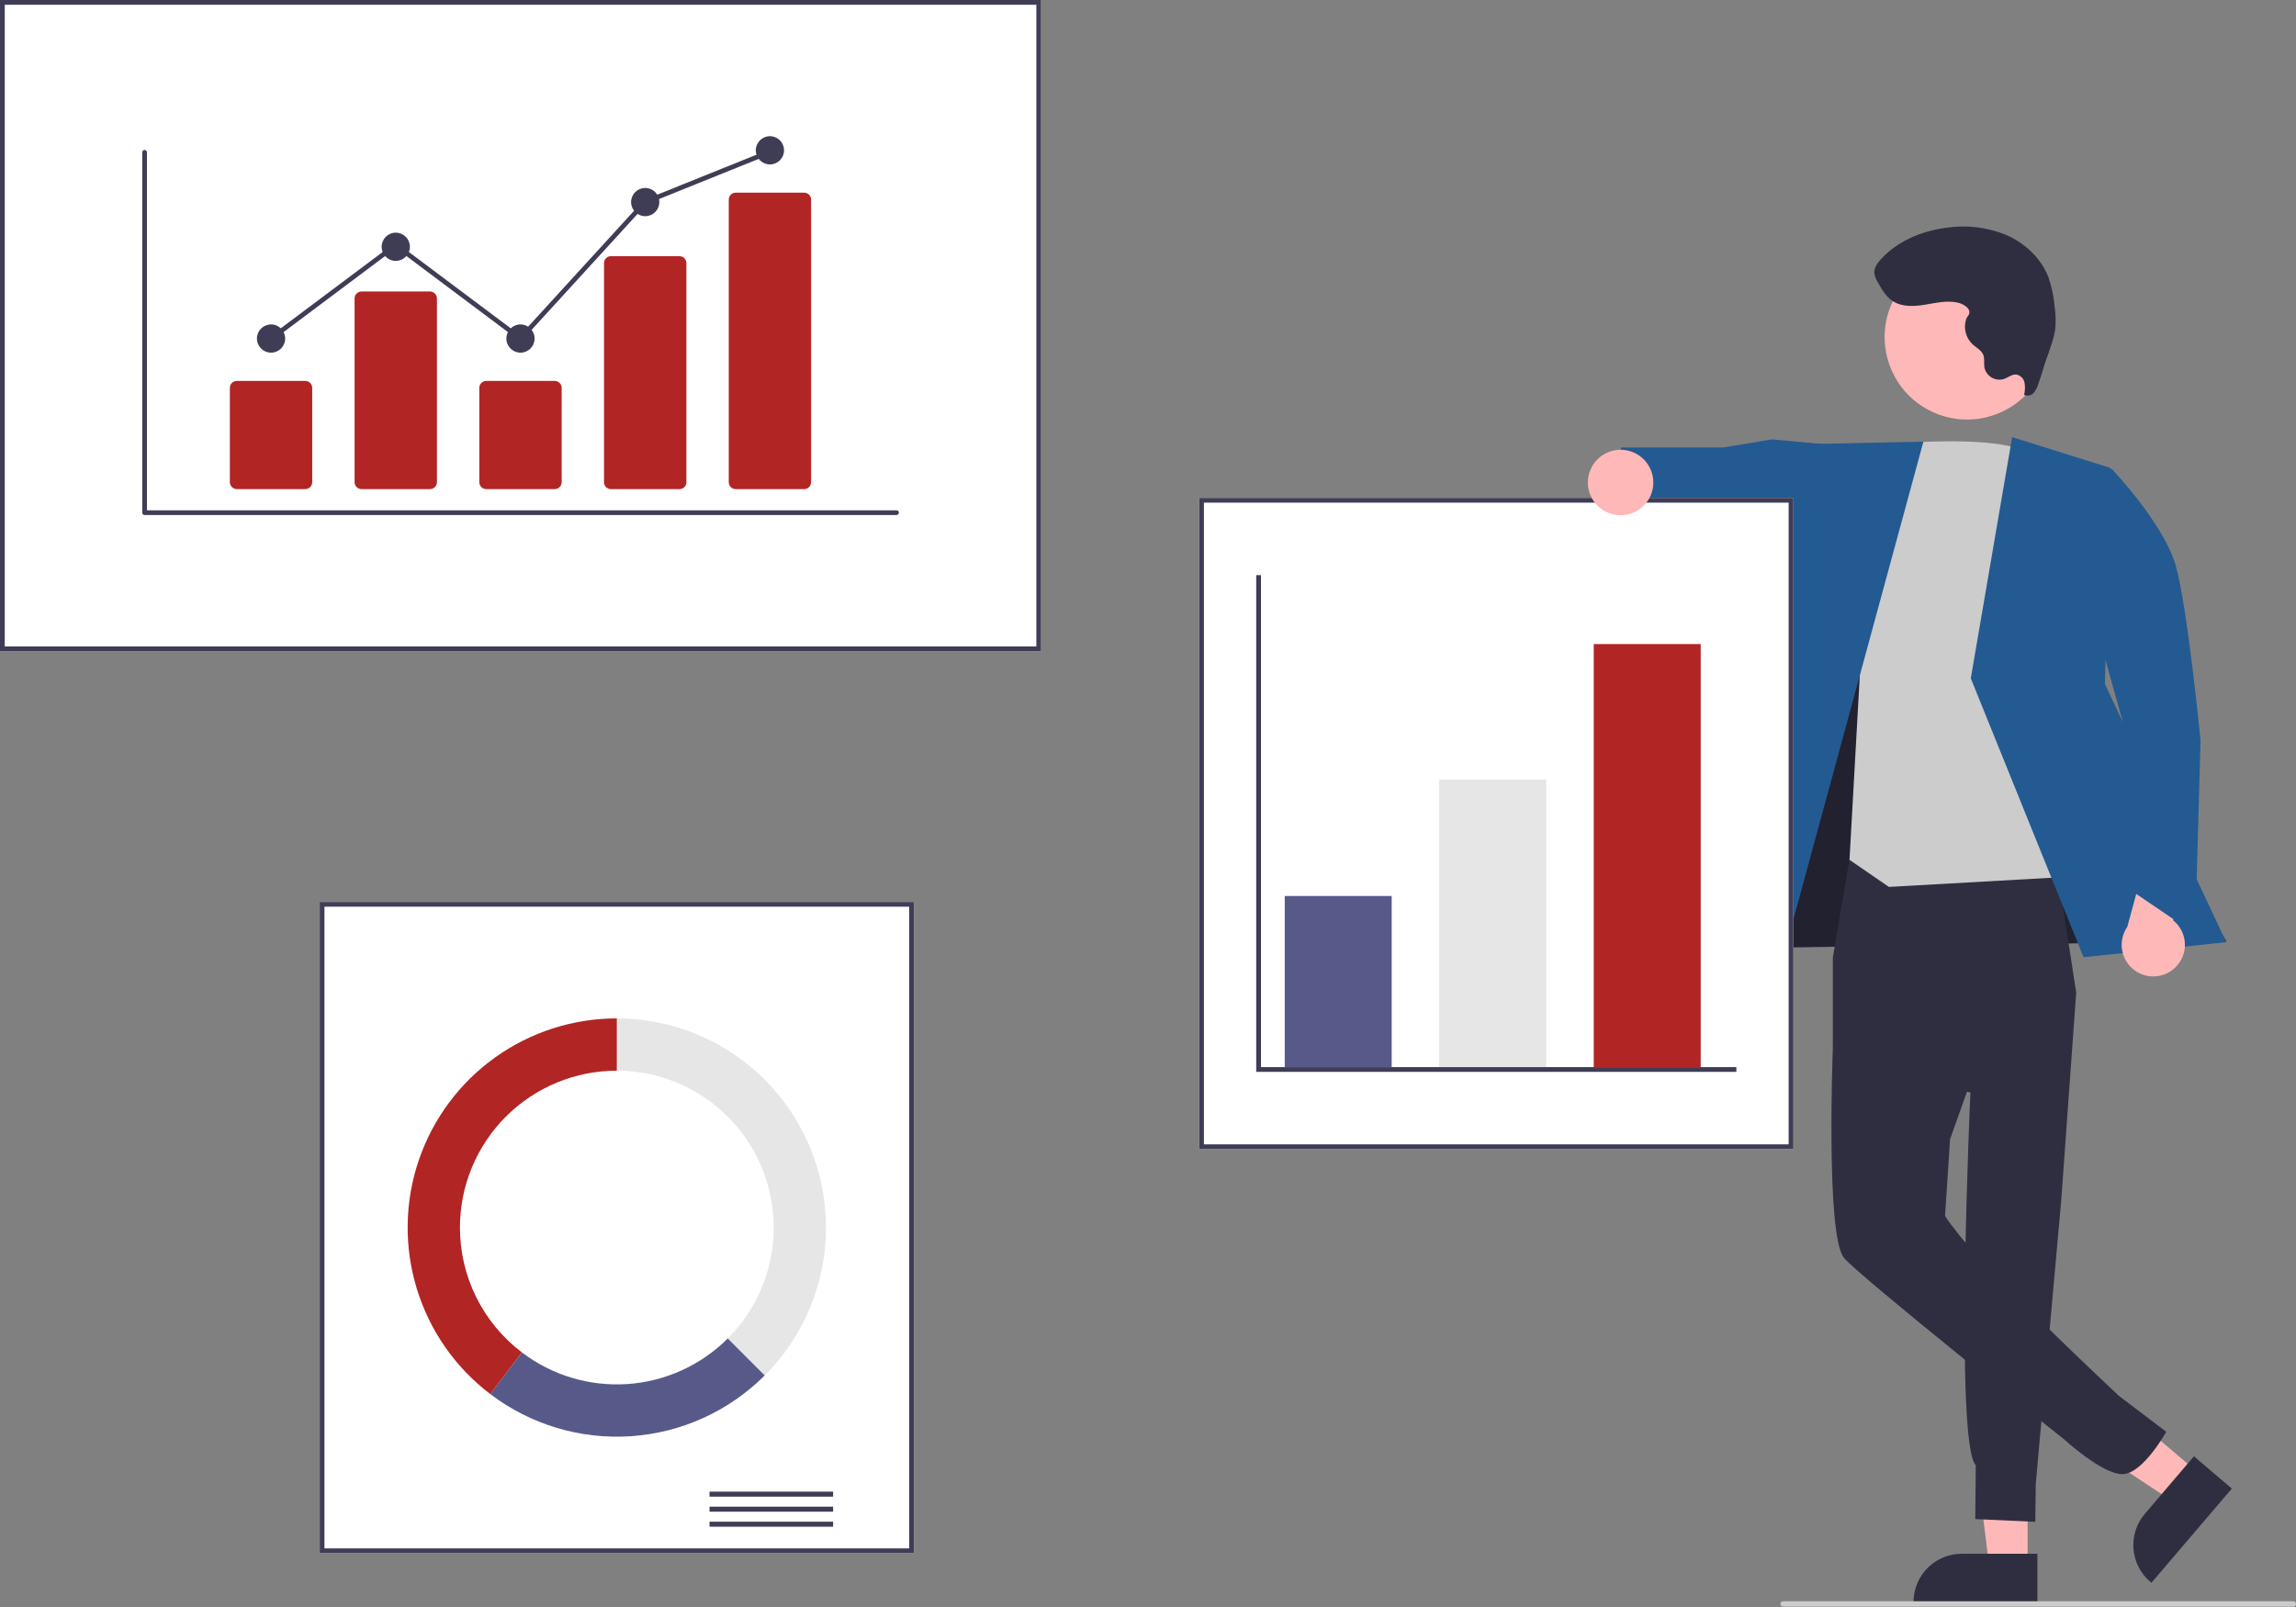 <svg width="900" height="630" viewBox="0 0 900 630" fill="none" xmlns="http://www.w3.org/2000/svg">
<rect x="0" y="0" width="900" height="630" fill="#808080" stroke="none"/>
<g clip-path="url(#clip0_545_857)">
<path d="M794.789 614.044L779.732 614.043L772.569 555.967L794.792 555.968L794.789 614.044Z" fill="#FFB8B8"/>
<path d="M798.629 628.639L750.079 628.638V628.024C750.079 623.012 752.071 618.206 755.614 614.662C759.158 611.118 763.964 609.127 768.976 609.127H768.977L798.63 609.128L798.629 628.639Z" fill="#2F2E41"/>
<path d="M861.244 577.027L851.471 588.481L802.642 556.232L817.067 539.328L861.244 577.027Z" fill="#FFB8B8"/>
<path d="M874.839 583.58L843.324 620.511L842.857 620.112C839.045 616.859 836.681 612.225 836.286 607.229C835.89 602.233 837.495 597.284 840.748 593.472L840.749 593.471L859.997 570.915L874.839 583.58Z" fill="#2F2E41"/>
<path d="M687.88 328.432L683.192 371.658L872.66 368.955L790.032 234.322L722.568 231.898L687.88 328.432Z" fill="#2F2E41"/>
<path opacity="0.28" d="M687.88 328.432L683.192 371.658L872.66 368.955L790.032 234.322L722.568 231.898L687.88 328.432Z" fill="black"/>
<path d="M725.136 335.853L718.447 375.404V410.756L772.377 428.36C772.377 428.36 766.064 565.676 774.481 574.422L774.274 595.535L797.801 596.604L797.993 581.746L807.967 470.682L813.842 389.14L804.317 327.316L725.136 335.853Z" fill="#2F2E41"/>
<path d="M766.918 369.898L718.447 410.756C718.447 410.756 715.61 484.472 722.814 493.117C729.002 500.542 809.477 564.587 809.477 564.587C809.477 564.587 823.779 577.707 831.794 577.916C839.81 578.125 849.132 561.314 849.132 561.314L830.569 547.21C830.569 547.21 782.479 502.321 768.2 484.472C762.437 477.268 762.437 476.548 762.437 476.548L764.405 446.589L784.216 390.99L766.918 369.898Z" fill="#2F2E41"/>
<path d="M715.456 174.19L694.558 172.259L675.602 175.418L635.463 175.431L632.043 204.523L668.673 212.72L677.6 208.345L714.81 222.522L715.456 174.19Z" fill="#235A91"/>
<path d="M740.417 174.099C740.417 174.099 784.769 169.943 794.855 177.868C804.941 185.792 826.553 342.841 826.553 342.841L740.417 347.702L724.976 337.077L729.359 258.672L740.417 174.099Z" fill="#CCCCCC"/>
<path d="M753.955 173.12L705.031 174.194L659.418 380.301L695.439 388.226L753.955 173.12Z" fill="#235A91"/>
<path d="M788.735 171.379L827.273 183.441L825.084 268.124L872.659 369.368L816.731 375.26L772.522 265.935L788.735 171.379Z" fill="#235A91"/>
<path d="M852.284 379.652C853.635 378.463 854.709 376.992 855.43 375.343C856.151 373.693 856.501 371.906 856.457 370.107C856.412 368.307 855.974 366.539 855.172 364.928C854.371 363.316 853.225 361.9 851.817 360.779L859.57 333.732L844.283 325.012L833.871 363.361C832.144 365.851 831.391 368.888 831.754 371.897C832.117 374.906 833.572 377.677 835.841 379.685C838.111 381.693 841.038 382.799 844.069 382.793C847.099 382.787 850.022 381.669 852.284 379.652Z" fill="#FFB8B8"/>
<path d="M804.94 185.792L827.744 183.814C827.744 183.814 848.215 205.226 852.873 221.804C857.53 238.382 862.573 290.251 862.573 290.251L860.469 366.131L833.814 348.03L832.027 282.764L804.94 185.792Z" fill="#235A91"/>
<path d="M799.44 147.653C808.003 131.988 802.246 112.348 786.582 103.785C770.917 95.222 751.277 100.979 742.714 116.644C734.151 132.308 739.908 151.949 755.572 160.512C771.237 169.075 790.877 163.318 799.44 147.653Z" fill="#FFB8B8"/>
<path d="M767.473 118.654C763.232 117.674 758.829 118.76 754.534 119.464C750.238 120.167 745.504 120.4 741.871 118.003C739.187 116.233 737.538 113.305 735.988 110.488C735.342 109.482 734.911 108.353 734.723 107.172C734.541 105.089 735.866 103.189 737.273 101.642C743.809 94.457 753.361 90.525 762.993 89.275C770.937 88.092 779.053 89.083 786.478 92.143C793.79 95.35 800.076 101.223 802.951 108.672C804.275 112.485 805.102 116.452 805.411 120.476C805.845 123.437 805.901 126.441 805.577 129.415C805.19 131.62 804.61 133.788 803.844 135.892L799.082 150.271C798.74 151.63 798.101 152.896 797.21 153.977C796.752 154.507 796.135 154.875 795.451 155.024C794.768 155.174 794.054 155.098 793.416 154.808C793.797 153.247 793.856 151.623 793.587 150.038C793.438 149.248 793.056 148.521 792.49 147.95C791.924 147.38 791.2 146.991 790.411 146.836C788.656 146.649 787.157 148.01 785.492 148.596C784.729 148.822 783.93 148.895 783.14 148.813C782.349 148.73 781.583 148.492 780.885 148.113C780.186 147.734 779.569 147.221 779.069 146.603C778.568 145.985 778.194 145.275 777.969 144.513C777.923 144.36 777.884 144.204 777.85 144.048C777.588 142.404 778.029 140.644 777.406 139.1C776.676 137.291 774.74 136.344 773.285 135.044C771.958 133.819 771.008 132.241 770.547 130.495C770.086 128.749 770.133 126.908 770.683 125.187C771.072 123.991 772.172 123.447 771.952 122.072C771.663 120.268 769.004 119.007 767.473 118.654Z" fill="#2F2E41"/>
<path d="M408.097 255.294H0V0H408.097V255.294Z" fill="white"/>
<path d="M408.097 255.294H0V0H408.097V255.294ZM1.863 253.43H406.234V1.863H1.863V253.43Z" fill="#3F3D56"/>
<path d="M358.25 608.885H125.317V353.591H358.25V608.885Z" fill="white"/>
<path d="M358.25 608.885H125.317V353.591H358.25V608.885ZM127.181 607.022H356.386V355.455H127.181V607.022Z" fill="#3F3D56"/>
<path d="M326.571 584.773H278.121V586.738H326.571V584.773Z" fill="#3F3D56"/>
<path d="M326.571 590.666H278.121V592.63H326.571V590.666Z" fill="#3F3D56"/>
<path d="M326.571 596.559H278.121V598.523H326.571V596.559Z" fill="#3F3D56"/>
<path d="M241.783 399.246V419.744C253.946 419.744 265.835 423.351 275.947 430.108C286.06 436.865 293.942 446.469 298.596 457.705C303.251 468.942 304.468 481.306 302.096 493.235C299.723 505.164 293.866 516.121 285.266 524.721L299.76 539.215C311.227 527.749 319.036 513.139 322.2 497.234C325.364 481.329 323.74 464.843 317.534 449.861C311.328 434.879 300.819 422.074 287.336 413.064C273.852 404.055 258 399.246 241.783 399.246Z" fill="#E6E6E6"/>
<path d="M299.761 539.215L285.266 524.721C274.753 535.237 260.784 541.586 245.949 542.592C231.113 543.597 216.415 539.192 204.579 530.192L192.172 546.517C207.957 558.514 227.554 564.385 247.335 563.042C267.117 561.7 285.741 553.235 299.761 539.215Z" fill="#575A89"/>
<path d="M180.289 481.238C180.289 473.163 181.88 465.166 184.97 457.705C188.06 450.245 192.59 443.466 198.3 437.755C204.011 432.045 210.79 427.515 218.25 424.425C225.711 421.335 233.708 419.744 241.783 419.744V399.246C224.619 399.246 207.888 404.632 193.947 414.646C180.007 424.66 169.561 438.796 164.081 455.062C158.602 471.328 158.365 488.903 163.405 505.311C168.444 521.719 178.506 536.131 192.172 546.517L204.578 530.192C197.024 524.462 190.9 517.06 186.686 508.567C182.472 500.074 180.282 490.72 180.289 481.238Z" fill="#B22525"/>
<path d="M702.989 450.491H470.057V195.197H702.989V450.491Z" fill="white"/>
<path d="M702.989 450.491H470.057V195.197H702.989V450.491ZM471.92 448.628H701.125V197.061H471.92V448.628Z" fill="#3F3D56"/>
<path d="M545.527 351.262H503.6V418.346H545.527V351.262Z" fill="#575A89"/>
<path d="M606.09 305.607H564.162V418.347H606.09V305.607Z" fill="#E6E6E6"/>
<path d="M666.652 252.499H624.725V418.347H666.652V252.499Z" fill="#B22525"/>
<path d="M680.628 420.211H492.419V225.479H494.282V418.347H680.628V420.211Z" fill="#3F3D56"/>
<path d="M635.251 201.994C642.338 201.994 648.084 196.248 648.084 189.161C648.084 182.074 642.338 176.328 635.251 176.328C628.163 176.328 622.418 182.074 622.418 189.161C622.418 196.248 628.163 201.994 635.251 201.994Z" fill="#FFB8B8"/>
<path d="M898.931 629.879H698.952C698.669 629.879 698.397 629.766 698.196 629.566C697.995 629.365 697.883 629.093 697.883 628.81C697.883 628.526 697.995 628.254 698.196 628.053C698.397 627.853 698.669 627.74 698.952 627.74H898.931C899.214 627.74 899.486 627.853 899.687 628.053C899.888 628.254 900 628.526 900 628.81C900 629.093 899.888 629.365 899.687 629.566C899.486 629.766 899.214 629.879 898.931 629.879Z" fill="#CCCCCC"/>
<path d="M351.423 201.902H56.675C56.431 201.902 56.196 201.805 56.023 201.632C55.85 201.459 55.753 201.225 55.753 200.98V59.708C55.753 59.463 55.85 59.228 56.023 59.055C56.196 58.882 56.431 58.785 56.675 58.785C56.92 58.785 57.155 58.882 57.328 59.055C57.501 59.228 57.598 59.463 57.598 59.708V200.058H351.423C351.544 200.057 351.664 200.081 351.777 200.127C351.889 200.173 351.991 200.241 352.077 200.327C352.163 200.412 352.231 200.514 352.278 200.626C352.324 200.738 352.348 200.859 352.348 200.98C352.348 201.101 352.324 201.222 352.278 201.334C352.231 201.446 352.163 201.548 352.077 201.633C351.991 201.719 351.889 201.787 351.777 201.833C351.664 201.879 351.544 201.903 351.423 201.902Z" fill="#3F3D56"/>
<path d="M119.649 191.756H92.841C92.115 191.755 91.419 191.466 90.906 190.953C90.392 190.44 90.103 189.744 90.103 189.018V152.062C90.103 151.336 90.392 150.64 90.906 150.127C91.419 149.614 92.115 149.325 92.841 149.324H119.649C120.375 149.325 121.071 149.614 121.584 150.127C122.098 150.64 122.387 151.336 122.387 152.062V189.018C122.387 189.744 122.098 190.44 121.584 190.953C121.071 191.466 120.375 191.755 119.649 191.756Z" fill="#B22525"/>
<path d="M168.538 191.755H141.729C141.004 191.754 140.308 191.466 139.794 190.952C139.281 190.439 138.992 189.743 138.991 189.017V117.009C138.992 116.284 139.281 115.588 139.794 115.074C140.308 114.561 141.004 114.272 141.729 114.271H168.538C169.264 114.272 169.96 114.561 170.473 115.074C170.986 115.588 171.275 116.284 171.276 117.009V189.017C171.275 189.743 170.986 190.439 170.473 190.952C169.96 191.466 169.264 191.754 168.538 191.755Z" fill="#B22525"/>
<path d="M217.427 191.756H190.618C189.892 191.755 189.196 191.466 188.683 190.953C188.17 190.44 187.881 189.744 187.88 189.018V152.062C187.881 151.336 188.17 150.64 188.683 150.127C189.196 149.614 189.892 149.325 190.618 149.324H217.427C218.152 149.325 218.848 149.614 219.362 150.127C219.875 150.64 220.164 151.336 220.165 152.062V189.018C220.164 189.744 219.875 190.44 219.362 190.953C218.848 191.466 218.152 191.755 217.427 191.756Z" fill="#B22525"/>
<path d="M266.315 191.755H239.507C238.797 191.77 238.111 191.504 237.598 191.014C237.084 190.524 236.786 189.851 236.769 189.141V103.049C236.786 102.34 237.084 101.666 237.598 101.176C238.111 100.686 238.797 100.42 239.507 100.435H266.315C267.025 100.42 267.711 100.686 268.224 101.176C268.738 101.666 269.036 102.34 269.053 103.049V189.141C269.036 189.851 268.738 190.524 268.224 191.014C267.711 191.504 267.025 191.77 266.315 191.755Z" fill="#B22525"/>
<path d="M315.204 191.756H288.395C287.669 191.755 286.974 191.466 286.46 190.953C285.947 190.44 285.658 189.744 285.657 189.018V78.268C285.658 77.542 285.947 76.846 286.46 76.333C286.974 75.82 287.669 75.531 288.395 75.53H315.204C315.93 75.531 316.626 75.82 317.139 76.333C317.652 76.846 317.941 77.542 317.942 78.268V189.018C317.941 189.744 317.652 190.44 317.139 190.953C316.626 191.466 315.93 191.755 315.204 191.756Z" fill="#B22525"/>
<path d="M106.245 138.255C109.302 138.255 111.78 135.777 111.78 132.72C111.78 129.663 109.302 127.186 106.245 127.186C103.189 127.186 100.711 129.663 100.711 132.72C100.711 135.777 103.189 138.255 106.245 138.255Z" fill="#3F3D56"/>
<path d="M155.134 102.28C158.191 102.28 160.669 99.802 160.669 96.746C160.669 93.689 158.191 91.211 155.134 91.211C152.078 91.211 149.6 93.689 149.6 96.746C149.6 99.802 152.078 102.28 155.134 102.28Z" fill="#3F3D56"/>
<path d="M204.023 138.255C207.079 138.255 209.557 135.777 209.557 132.72C209.557 129.663 207.079 127.186 204.023 127.186C200.966 127.186 198.488 129.663 198.488 132.72C198.488 135.777 200.966 138.255 204.023 138.255Z" fill="#3F3D56"/>
<path d="M252.911 84.754C255.967 84.754 258.445 82.276 258.445 79.219C258.445 76.162 255.967 73.685 252.911 73.685C249.854 73.685 247.376 76.162 247.376 79.219C247.376 82.276 249.854 84.754 252.911 84.754Z" fill="#3F3D56"/>
<path d="M301.799 64.461C304.856 64.461 307.334 61.983 307.334 58.926C307.334 55.87 304.856 53.392 301.799 53.392C298.743 53.392 296.265 55.87 296.265 58.926C296.265 61.983 298.743 64.461 301.799 64.461Z" fill="#3F3D56"/>
<path d="M204.139 133.96L155.134 97.254L106.798 133.458L105.692 131.981L155.134 94.949L203.905 131.48L252.372 78.443L252.566 78.364L301.454 58.665L302.144 60.377L253.45 79.996L204.139 133.96Z" fill="#3F3D56"/>
</g>
<defs>
<clipPath id="clip0_545_857">
<rect width="900" height="629.879" fill="white"/>
</clipPath>
</defs>
</svg>
